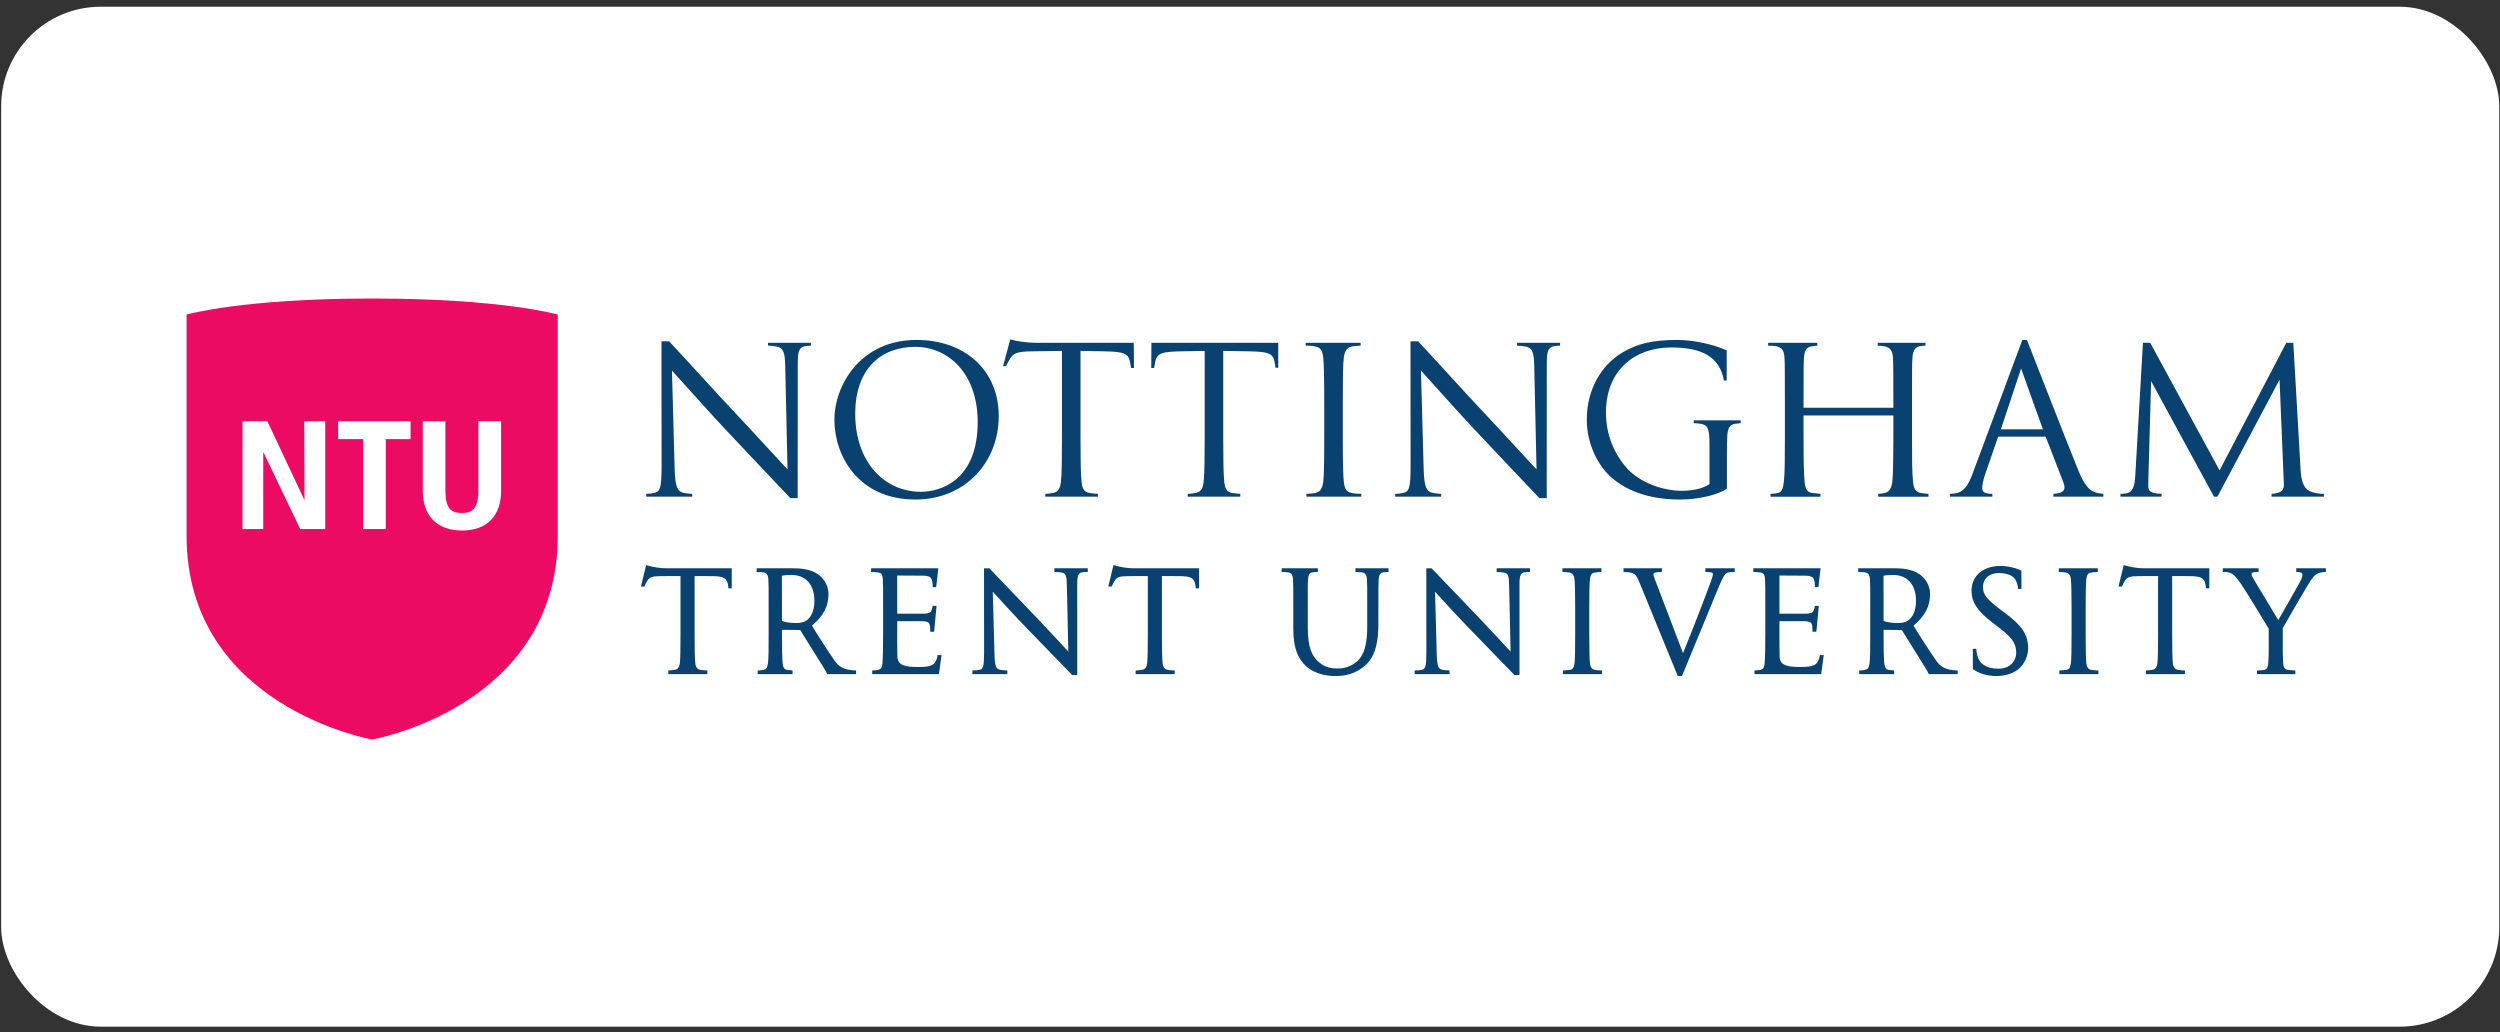 <svg width="201" height="83" viewBox="0 0 201 83" fill="none" xmlns="http://www.w3.org/2000/svg">
<rect x="0" y="0" width="201" height="83" fill="#333333" stroke="none"/>
<rect x="0.095" y="0.542" width="200.846" height="82" rx="8" fill="white"/>
<path fill-rule="evenodd" clip-rule="evenodd" d="M67.084 33.73C67.084 36.676 69.031 40.164 73.599 40.164C77.618 40.164 80.298 37.134 80.298 33.468C80.298 29.655 77.451 27.331 73.699 27.331C69.098 27.331 67.084 31.079 67.084 33.73ZM68.76 33.271C68.76 29.687 70.798 27.887 73.583 27.887C76.217 27.887 78.606 29.998 78.606 33.926C78.606 38.69 75.55 39.54 74.049 39.54C71.048 39.54 68.76 37.085 68.76 33.271Z" fill="#094270"/>
<path d="M83.299 27.559H91.156L91.172 29.587H90.94C90.911 29.41 90.868 29.146 90.838 29.026C90.68 28.397 90.316 28.278 88.786 28.247L86.874 28.213V35.188C86.874 36.87 86.888 38.163 86.958 38.739C87.008 39.214 87.11 39.56 87.608 39.639C87.834 39.675 88.056 39.696 88.274 39.705C88.274 39.79 88.274 39.867 88.274 39.933C87.356 39.933 84.546 39.933 84.045 39.933C84.045 39.85 84.045 39.772 84.045 39.705C84.204 39.705 84.514 39.67 84.706 39.623C85.083 39.533 85.236 39.279 85.299 38.739C85.368 38.125 85.382 36.832 85.382 35.188V28.213L82.949 28.247C81.784 28.265 81.495 28.407 81.248 28.771C81.12 28.965 80.967 29.256 80.879 29.441C80.879 29.441 80.654 29.438 80.651 29.441L81.223 27.281C81.653 27.428 82.536 27.559 83.299 27.559Z" fill="#094270"/>
<path d="M164.25 34.516L162.496 29.627L160.87 34.516H164.25ZM159.65 38.005C159.448 38.57 159.367 39.007 159.367 39.225C159.367 39.584 159.603 39.705 160.182 39.705V39.933H156.775V39.705C156.868 39.705 157.012 39.693 157.171 39.671C157.879 39.576 158.237 39.041 158.576 38.132C158.93 37.186 162.014 28.925 162.596 27.332H162.967C163.42 28.498 166.155 35.491 167.085 37.79C167.51 38.837 167.908 39.438 168.519 39.606C168.716 39.661 168.926 39.696 169.109 39.705V39.933H165.094V39.705C165.772 39.671 165.986 39.472 165.986 39.171C165.985 39.059 165.952 38.929 165.894 38.777L164.47 35.106H160.653C160.493 35.565 159.889 37.328 159.65 38.005Z" fill="#094270"/>
<path d="M145.005 32.78V32.335C145.005 29.767 145.006 29.306 145.04 28.779C145.078 28.18 145.243 27.908 145.67 27.842C145.783 27.824 145.994 27.801 146.11 27.791V27.561H142.156V27.79C142.344 27.79 142.625 27.802 142.795 27.837C143.309 27.947 143.439 28.216 143.472 28.776C143.5 29.227 143.505 29.691 143.505 32.335V35.156C143.505 36.736 143.504 38.043 143.422 38.733C143.35 39.34 143.248 39.578 142.895 39.65C142.741 39.682 142.497 39.705 142.351 39.705V39.936H146.366V39.705C146.249 39.699 145.972 39.671 145.743 39.639C145.331 39.585 145.161 39.4 145.089 38.733C145.031 38.182 145.005 36.878 145.005 35.156V33.406H152.226V35.178C152.226 36.173 152.218 38.106 152.141 38.733C152.068 39.258 151.911 39.557 151.504 39.644C151.341 39.681 151.152 39.705 151.012 39.705V39.936H155.049V39.705C154.896 39.694 154.648 39.677 154.445 39.639C154.005 39.558 153.869 39.305 153.81 38.733C153.726 38.043 153.726 36.768 153.726 35.188V32.335C153.726 29.733 153.729 29.27 153.759 28.776C153.799 28.106 154.031 27.894 154.368 27.833C154.531 27.804 154.732 27.79 154.807 27.79V27.561H150.968V27.79C151.103 27.79 151.352 27.815 151.471 27.837C152.009 27.944 152.157 28.2 152.191 28.776C152.226 29.304 152.226 29.767 152.226 32.335V32.78H145.005Z" fill="#094270"/>
<path d="M186.845 39.705V39.934H182.634V39.705C183.512 39.657 183.638 39.322 183.623 38.934C183.602 38.354 183.276 30.523 183.276 30.523L178.284 39.932L178.006 39.933L172.95 30.643C172.932 31.354 172.75 37.851 172.735 38.332C172.726 38.633 172.724 38.866 172.724 39.116C172.724 39.395 172.878 39.552 173.141 39.623C173.34 39.676 173.61 39.705 173.794 39.705V39.933H170.484C170.484 39.933 170.484 39.763 170.484 39.705C170.672 39.705 170.852 39.689 171.006 39.656C171.444 39.558 171.628 39.126 171.673 38.298C171.697 37.843 172.18 29.44 172.293 27.56H172.877L178.454 37.821L183.818 27.56H184.382C184.382 27.56 184.919 37.053 184.97 37.821C185.04 38.888 185.313 39.388 185.87 39.558C186.221 39.663 186.501 39.705 186.845 39.705" fill="#094270"/>
<path d="M65.209 27.56V27.79C65.065 27.79 64.829 27.807 64.704 27.836C64.246 27.946 64.14 28.232 64.14 29.295L64.134 40.049C64.134 40.049 63.661 40.049 63.543 40.049C62.328 38.776 59.507 35.779 58.36 34.565C57.184 33.319 55.305 31.207 54.025 29.795L54.243 37.708C54.28 39.198 54.495 39.49 54.893 39.607C55.153 39.674 55.44 39.705 55.653 39.705V39.933H51.96V39.705C52.174 39.705 52.464 39.673 52.683 39.607C53.05 39.498 53.19 39.239 53.19 37.528L53.183 27.442H53.798C55.458 29.213 57.424 31.419 59.32 33.424C60.49 34.661 62.031 36.368 63.316 37.74L63.132 29.425C63.113 28.277 62.953 27.986 62.483 27.872C62.283 27.823 61.96 27.79 61.748 27.79V27.56H65.209Z" fill="#094270"/>
<path d="M125.431 27.56V27.79C125.286 27.79 125.051 27.807 124.926 27.836C124.468 27.946 124.362 28.232 124.362 29.295L124.357 40.049C124.357 40.049 123.882 40.049 123.765 40.049C122.549 38.776 119.727 35.779 118.58 34.565C117.404 33.319 115.525 31.207 114.245 29.795L114.463 37.708C114.5 39.198 114.715 39.49 115.113 39.607C115.372 39.674 115.66 39.705 115.872 39.705V39.933H112.18V39.705C112.394 39.705 112.683 39.673 112.904 39.607C113.271 39.498 113.41 39.239 113.41 37.528L113.403 27.442H114.017C115.678 29.213 117.643 31.419 119.539 33.424C120.709 34.661 122.253 36.368 123.537 37.74L123.353 29.425C123.334 28.277 123.175 27.986 122.704 27.872C122.504 27.823 122.181 27.79 121.969 27.79V27.56H125.431" fill="#094270"/>
<path fill-rule="evenodd" clip-rule="evenodd" d="M107.961 35.187C107.961 36.971 107.99 38.312 108.045 38.767C108.093 39.16 108.18 39.371 108.335 39.49C108.541 39.647 108.92 39.705 109.45 39.705V39.933H105.036V39.705C105.196 39.705 105.599 39.67 105.777 39.627C106.107 39.55 106.303 39.324 106.386 38.76C106.453 38.299 106.469 36.955 106.469 35.187V32.306C106.469 30.523 106.44 29.18 106.385 28.726C106.337 28.332 106.25 28.12 106.095 28.002C105.889 27.845 105.51 27.789 104.979 27.789V27.56H109.394V27.789C109.234 27.789 108.83 27.824 108.653 27.866C108.323 27.943 108.127 28.168 108.044 28.732C107.976 29.193 107.961 30.538 107.961 32.306V35.187Z" fill="#094270"/>
<path fill-rule="evenodd" clip-rule="evenodd" d="M137.443 35.76C137.443 34.438 137.312 34.185 136.744 34.073C136.617 34.05 136.354 34.024 136.177 34.024V33.795H139.948V34.024C139.833 34.031 139.687 34.044 139.489 34.073C139.064 34.138 138.912 34.432 138.877 35.007C138.846 35.522 138.844 35.973 138.844 36.709V39.291C138.179 39.764 136.573 40.164 135.093 40.164C133.825 40.164 131.434 40 129.584 38.412C128.567 37.544 127.577 35.793 127.577 33.746C127.577 31.295 128.764 29.348 130.408 28.362C131.584 27.656 132.808 27.331 134.842 27.331C136.11 27.331 137.704 27.665 138.828 28.17V30.593H138.601C138.267 28.696 136.848 27.936 134.365 27.936C131.461 27.936 129.12 29.736 129.12 33.173C129.12 35.482 130.225 37.026 130.863 37.708C131.892 38.805 133.676 39.459 135.209 39.459C136.068 39.459 136.911 39.291 137.443 38.918V35.76Z" fill="#094270"/>
<path d="M123.015 45.989C122.885 45.989 122.63 45.996 122.525 46.02C122.322 46.066 122.167 46.199 122.167 46.914L122.168 54.278H121.768C121.023 53.518 119.203 51.637 118.142 50.542C117.134 49.504 116.027 48.286 115.377 47.573L115.517 52.644C115.54 53.578 115.66 53.753 115.887 53.826C116.046 53.875 116.306 53.904 116.545 53.904V54.201H113.739V53.904C114.038 53.904 114.248 53.886 114.393 53.828C114.581 53.75 114.679 53.587 114.679 52.524L114.674 45.692H115.103C115.948 46.582 117.67 48.361 118.919 49.677C119.735 50.535 120.751 51.63 121.451 52.387L121.332 47.004C121.321 46.273 121.227 46.112 120.958 46.042C120.829 46.008 120.532 45.989 120.332 45.989V45.691H123.015V45.989H123.015ZM177.629 45.691V47.303H177.36C177.313 46.459 177.017 46.32 175.963 46.32C175.076 46.32 174.642 46.313 174.642 46.313V50.944C174.642 52.212 174.661 53.006 174.698 53.333C174.733 53.646 174.87 53.813 175.108 53.859C175.233 53.886 175.537 53.904 175.667 53.904V54.201H172.53V53.904C172.673 53.904 172.967 53.879 173.09 53.847C173.328 53.784 173.41 53.615 173.452 53.331C173.495 53.05 173.509 52.197 173.509 50.944V46.313C173.509 46.313 172.547 46.32 171.938 46.32C171.217 46.32 171.027 46.423 170.866 46.651C170.779 46.773 170.647 47.049 170.605 47.156H170.328L170.747 45.434C171.3 45.6 171.871 45.691 172.378 45.691H177.629ZM187.001 45.985C186.769 45.985 186.485 46.037 186.34 46.112C186.092 46.241 185.925 46.405 185.506 47.113C185.209 47.615 183.986 49.701 183.535 50.498V52.237C183.535 52.414 183.544 53.066 183.569 53.34C183.605 53.745 183.772 53.834 183.95 53.856C184.163 53.883 184.418 53.903 184.545 53.907V54.201H181.46V53.907C181.703 53.907 181.975 53.881 182.078 53.849C182.267 53.793 182.339 53.636 182.368 53.34C182.397 53.039 182.403 52.414 182.403 52.237V50.542C181.911 49.714 180.508 47.429 180.177 46.947C179.548 46.03 179.327 45.985 178.713 45.985V45.691H181.588V45.985C181.142 45.985 181.024 46.03 181.024 46.153C181.024 46.273 181.096 46.392 181.25 46.656C181.433 46.969 182.769 49.19 183.174 49.857C183.587 49.127 184.669 47.248 184.891 46.84C185.051 46.546 185.116 46.368 185.116 46.203C185.116 46.051 184.984 45.985 184.617 45.985V45.691H187.001V45.985ZM162.185 53.871C161.702 54.218 161.082 54.353 160.462 54.353C159.802 54.353 159.068 54.145 158.616 53.785V52.165H158.89C158.895 52.312 158.935 52.558 158.987 52.743C159.161 53.366 159.688 53.76 160.672 53.76C161.696 53.76 162.143 53.044 162.102 52.382C162.056 51.661 161.733 51.244 160.72 50.463L160.187 50.053C158.917 49.081 158.537 48.373 158.512 47.584C158.468 46.268 159.486 45.502 160.827 45.502C161.443 45.502 162.19 45.687 162.523 45.89V47.35H162.255C162.23 47.072 162.152 46.784 162.045 46.611C161.81 46.231 161.294 46.074 160.679 46.074C159.971 46.074 159.407 46.496 159.433 47.264C159.452 47.845 159.768 48.194 160.885 49.05L161.214 49.293C162.621 50.331 163.004 51.04 163.061 51.961C163.099 52.551 162.877 53.366 162.185 53.871ZM139.475 45.989C139.015 45.989 138.929 46.013 138.816 46.083C138.669 46.172 138.516 46.411 138.239 47.064C137.93 47.795 135.635 53.402 135.231 54.353H134.893L131.811 46.825C131.575 46.233 131.453 46.131 131.091 46.035C131.008 46.013 130.73 45.989 130.531 45.989V45.691H133.616V45.989C133.081 45.989 132.937 46.042 132.937 46.201C132.937 46.313 133.058 46.606 133.268 47.142L135.315 52.511C135.983 50.897 137.194 47.747 137.513 46.861C137.64 46.507 137.719 46.261 137.719 46.172C137.719 46.038 137.618 45.989 137.108 45.989V45.691H139.475V45.989ZM104.989 53.543C104.415 53.001 103.98 52.201 103.98 50.567V48.943C103.98 47.225 103.983 46.906 103.957 46.561C103.93 46.188 103.815 46.049 103.546 46.016C103.394 45.998 103.237 45.985 103.045 45.985V45.691H105.956V45.985C105.841 45.985 105.644 45.998 105.507 46.018C105.29 46.049 105.198 46.216 105.169 46.561C105.138 46.923 105.147 47.225 105.147 48.943V50.503C105.147 52.079 105.503 52.735 105.962 53.166C106.491 53.653 106.972 53.748 107.598 53.748C108.257 53.748 108.906 53.44 109.293 52.986C109.789 52.384 109.925 51.475 109.925 50.337V48.946C109.925 47.226 109.926 46.876 109.903 46.566C109.877 46.224 109.784 46.057 109.491 46.018C109.345 46 109.147 45.989 108.976 45.989V45.691H111.639V45.989C111.548 45.989 111.301 45.992 111.188 46.018C110.962 46.072 110.86 46.243 110.845 46.566C110.828 46.917 110.821 47.226 110.821 48.946V50.138C110.821 51.329 110.69 52.696 109.755 53.51C108.92 54.239 108.049 54.353 107.373 54.353C106.988 54.353 105.817 54.309 104.989 53.543ZM145.076 46.284C145.748 46.284 145.919 46.411 145.919 47.205H146.2L146.372 45.691C144.749 45.691 141.358 45.691 140.965 45.691C140.965 45.755 140.965 45.898 140.965 45.989C141.115 45.989 141.391 46.006 141.481 46.018C141.79 46.061 141.884 46.154 141.908 46.566C141.931 46.918 141.931 47.226 141.931 48.946V50.945C141.931 52 141.916 52.867 141.875 53.332C141.851 53.603 141.814 53.775 141.555 53.855C141.473 53.88 141.188 53.904 141.06 53.904V54.201H146.423L146.632 52.667H146.323C146.25 53.085 146.089 53.381 145.827 53.491C145.6 53.586 145.267 53.627 144.782 53.627C143.704 53.627 143.111 53.5 143.081 52.808C143.069 52.578 143.066 51.298 143.066 50.923V49.944H144.942C145.692 49.944 145.721 50.057 145.721 50.79H146.035L146.231 48.711H145.917C145.829 49.207 145.764 49.34 145.134 49.34H143.067V46.273C143.318 46.275 144.927 46.284 145.076 46.284ZM167.688 50.945C167.688 52.213 167.707 53.006 167.742 53.333C167.773 53.598 167.877 53.811 168.14 53.859C168.264 53.886 168.582 53.904 168.713 53.904V54.201C168.713 54.201 165.913 54.201 165.575 54.201C165.575 54.081 165.575 54.013 165.575 53.904C165.699 53.904 166.053 53.877 166.171 53.848C166.39 53.793 166.45 53.657 166.499 53.332C166.541 53.051 166.554 52.197 166.554 50.945V48.946C166.554 47.678 166.534 46.885 166.499 46.559C166.469 46.294 166.363 46.083 166.102 46.032C165.978 46.006 165.658 45.989 165.529 45.989V45.691C165.529 45.691 168.329 45.691 168.666 45.691C168.666 45.809 168.666 45.876 168.666 45.989C168.544 45.989 168.188 46.015 168.07 46.044C167.851 46.099 167.791 46.234 167.742 46.559C167.701 46.842 167.688 47.696 167.688 48.946V50.945ZM127.778 50.945C127.778 52.213 127.797 53.006 127.834 53.333C127.863 53.598 127.969 53.811 128.229 53.859C128.354 53.886 128.673 53.904 128.803 53.904V54.201C128.803 54.201 126.004 54.201 125.666 54.201C125.666 54.081 125.666 54.013 125.666 53.904C125.788 53.904 126.143 53.877 126.262 53.848C126.48 53.793 126.54 53.657 126.589 53.332C126.632 53.051 126.645 52.197 126.645 50.945V48.946C126.645 47.678 126.626 46.885 126.589 46.559C126.56 46.294 126.454 46.083 126.194 46.032C126.069 46.006 125.75 45.989 125.62 45.989V45.691C125.62 45.691 128.419 45.691 128.757 45.691C128.757 45.809 128.757 45.876 128.757 45.989C128.634 45.989 128.279 46.015 128.16 46.044C127.942 46.099 127.883 46.234 127.834 46.559C127.792 46.842 127.778 47.696 127.778 48.946V50.945ZM151.44 49.917C151.651 50.028 152.11 50.09 152.608 50.09C152.873 50.09 153.164 50.057 153.4 49.895C153.758 49.655 154.046 49.136 154.046 48.314C154.046 46.971 153.333 46.226 152.19 46.226C151.855 46.226 151.533 46.258 151.435 46.287L151.44 49.917ZM151.437 50.638L151.44 50.9C151.44 52.074 151.453 52.99 151.496 53.337C151.535 53.706 151.657 53.839 151.869 53.863C152.01 53.88 152.172 53.894 152.289 53.907V54.201H149.483V53.907C149.634 53.907 149.82 53.891 149.933 53.864C150.149 53.815 150.26 53.717 150.312 53.335C150.368 52.907 150.367 52.109 150.367 50.945V48.946C150.367 47.146 150.367 46.895 150.345 46.566C150.321 46.233 150.221 46.059 149.933 46.018C149.804 46.001 149.637 45.989 149.401 45.989V45.687H152.247C152.959 45.687 153.74 45.752 154.362 46.191C154.659 46.4 155.179 46.952 155.179 47.754C155.179 48.772 154.76 49.527 153.849 50.302C154.253 50.979 155.119 52.323 155.663 53.104C155.974 53.55 156.321 53.786 156.945 53.871C157.096 53.893 157.256 53.904 157.397 53.904V54.201H155.072C154.921 53.839 154.702 53.55 154.327 52.938C153.867 52.187 153.132 51.008 152.905 50.653L151.437 50.638Z" fill="#094270"/>
<path d="M58.833 45.691V47.303H58.565C58.517 46.459 58.221 46.32 57.167 46.32C56.279 46.32 55.846 46.313 55.846 46.313V50.944C55.846 52.212 55.865 53.006 55.902 53.333C55.937 53.646 56.074 53.813 56.312 53.859C56.437 53.886 56.741 53.904 56.872 53.904V54.201H53.734V53.904C53.876 53.904 54.171 53.879 54.294 53.847C54.533 53.784 54.615 53.615 54.657 53.331C54.699 53.05 54.713 52.197 54.713 50.944V46.313C54.713 46.313 53.75 46.32 53.141 46.32C52.422 46.32 52.231 46.423 52.07 46.651C51.983 46.773 51.85 47.049 51.809 47.156H51.532L51.95 45.434C52.503 45.6 53.074 45.691 53.582 45.691H58.833ZM96.406 45.691V47.303H96.137C96.09 46.459 95.794 46.32 94.74 46.32C93.851 46.32 93.418 46.313 93.418 46.313V50.944C93.418 52.212 93.438 53.006 93.474 53.333C93.51 53.646 93.646 53.813 93.884 53.859C94.01 53.886 94.314 53.904 94.444 53.904V54.201H91.306V53.904C91.448 53.904 91.743 53.879 91.867 53.847C92.106 53.784 92.188 53.615 92.23 53.331C92.271 53.05 92.285 52.197 92.285 50.944V46.313C92.285 46.313 91.323 46.32 90.714 46.32C89.994 46.32 89.804 46.423 89.642 46.651C89.555 46.773 89.423 47.049 89.381 47.156H89.105L89.523 45.434C90.076 45.6 90.647 45.691 91.155 45.691H96.406ZM87.457 45.989C87.327 45.989 87.071 45.996 86.968 46.02C86.764 46.066 86.609 46.199 86.609 46.914L86.61 54.278H86.209C85.464 53.518 83.645 51.637 82.585 50.542C81.576 49.504 80.469 48.286 79.819 47.573L79.959 52.644C79.982 53.578 80.101 53.753 80.33 53.826C80.488 53.875 80.748 53.904 80.987 53.904V54.201H78.18V53.904C78.481 53.904 78.689 53.886 78.834 53.828C79.024 53.75 79.121 53.587 79.121 52.524L79.115 45.692H79.545C80.39 46.582 82.113 48.361 83.362 49.677C84.178 50.535 85.193 51.63 85.893 52.387L85.774 47.004C85.763 46.273 85.671 46.112 85.4 46.042C85.272 46.008 84.974 45.989 84.775 45.989V45.691H87.456L87.457 45.989ZM74.145 46.284C74.817 46.284 74.988 46.411 74.988 47.205H75.269L75.441 45.691C74.136 45.691 70.464 45.691 70.038 45.691C70.038 45.755 70.038 45.898 70.038 45.989C70.187 45.989 70.463 46.006 70.554 46.018C70.862 46.061 70.955 46.154 70.979 46.566C71.002 46.918 71.002 47.226 71.002 48.946V50.945C71.002 52 70.987 52.867 70.947 53.332C70.923 53.603 70.886 53.775 70.628 53.855C70.545 53.88 70.253 53.904 70.126 53.904V54.201H75.492L75.701 52.667H75.391C75.319 53.085 75.159 53.381 74.897 53.491C74.668 53.586 74.336 53.627 73.851 53.627C72.773 53.627 72.181 53.5 72.151 52.808C72.138 52.578 72.135 51.298 72.135 50.923V49.944H74.011C74.761 49.944 74.79 50.057 74.79 50.79H75.104L75.3 48.711H74.986C74.897 49.207 74.832 49.34 74.203 49.34H72.136V46.273C72.387 46.275 73.995 46.284 74.145 46.284ZM62.872 49.917C63.083 50.028 63.542 50.09 64.039 50.09C64.305 50.09 64.596 50.057 64.83 49.895C65.19 49.655 65.477 49.136 65.477 48.314C65.477 46.971 64.764 46.226 63.622 46.226C63.286 46.226 62.964 46.258 62.866 46.287L62.871 49.917H62.872ZM62.869 50.638L62.872 50.9C62.872 52.074 62.885 52.99 62.927 53.337C62.966 53.706 63.089 53.839 63.301 53.863C63.441 53.88 63.603 53.894 63.721 53.907V54.201H60.915V53.907C61.065 53.907 61.251 53.891 61.365 53.864C61.581 53.815 61.693 53.717 61.743 53.335C61.799 52.907 61.798 52.109 61.798 50.945V48.946C61.798 47.146 61.799 46.895 61.776 46.566C61.753 46.233 61.653 46.059 61.364 46.018C61.236 46.001 61.068 45.989 60.834 45.989V45.687H63.679C64.391 45.687 65.171 45.752 65.794 46.191C66.091 46.4 66.611 46.952 66.611 47.754C66.611 48.772 66.191 49.527 65.281 50.302C65.683 50.979 66.55 52.323 67.094 53.104C67.405 53.55 67.753 53.786 68.377 53.871C68.527 53.893 68.688 53.904 68.828 53.904V54.201H66.504C66.353 53.839 66.133 53.55 65.758 52.938C65.299 52.187 64.564 51.008 64.337 50.653L62.869 50.638Z" fill="#094270"/>
<path d="M96.856 28.213L94.945 28.247C93.415 28.278 93.051 28.397 92.893 29.026C92.864 29.146 92.82 29.41 92.791 29.588H92.559L92.575 27.56H102.77V29.571H102.554C102.525 29.394 102.487 29.134 102.457 29.016C102.3 28.386 101.93 28.278 100.4 28.247L98.349 28.213V35.188C98.349 36.87 98.362 38.163 98.432 38.739C98.482 39.214 98.584 39.566 99.082 39.639C99.317 39.674 99.544 39.697 99.72 39.705C99.72 39.79 99.72 39.867 99.72 39.934C98.803 39.934 95.993 39.934 95.492 39.934C95.492 39.85 95.492 39.772 95.492 39.705C95.659 39.705 95.997 39.668 96.181 39.623C96.557 39.533 96.711 39.28 96.773 38.739C96.843 38.125 96.856 36.832 96.856 35.188L96.856 28.213Z" fill="#094270"/>
<path fill-rule="evenodd" clip-rule="evenodd" d="M29.921 24C19.455 24 15 25.29 15 25.29C15 25.29 15 35.06 15 43.068C15 56.838 29.921 59.458 29.921 59.458C29.921 59.458 44.844 56.838 44.844 43.068C44.844 35.06 44.844 25.29 44.844 25.29C44.844 25.29 40.36 24 29.921 24Z" fill="#EC0B62"/>
<path d="M21.166 42.535V36.333L24.137 42.535H26.148V33.968V33.867H26.067H24.569H24.462V33.968L24.482 40.221L21.496 33.867H19.497V42.535H21.166Z" fill="white"/>
<path d="M31.017 42.535V35.305H33.01V33.867H27.185V35.305H29.195V42.535H31.017Z" fill="white"/>
<path d="M33.991 39.46C33.991 41.487 35.146 42.653 37.149 42.653C39.142 42.653 40.289 41.487 40.289 39.46V33.867H38.461V39.46C38.461 40.936 37.928 41.246 37.149 41.246C36.318 41.246 35.811 40.936 35.811 39.46V33.867H33.991V39.46Z" fill="white"/>
</svg>
